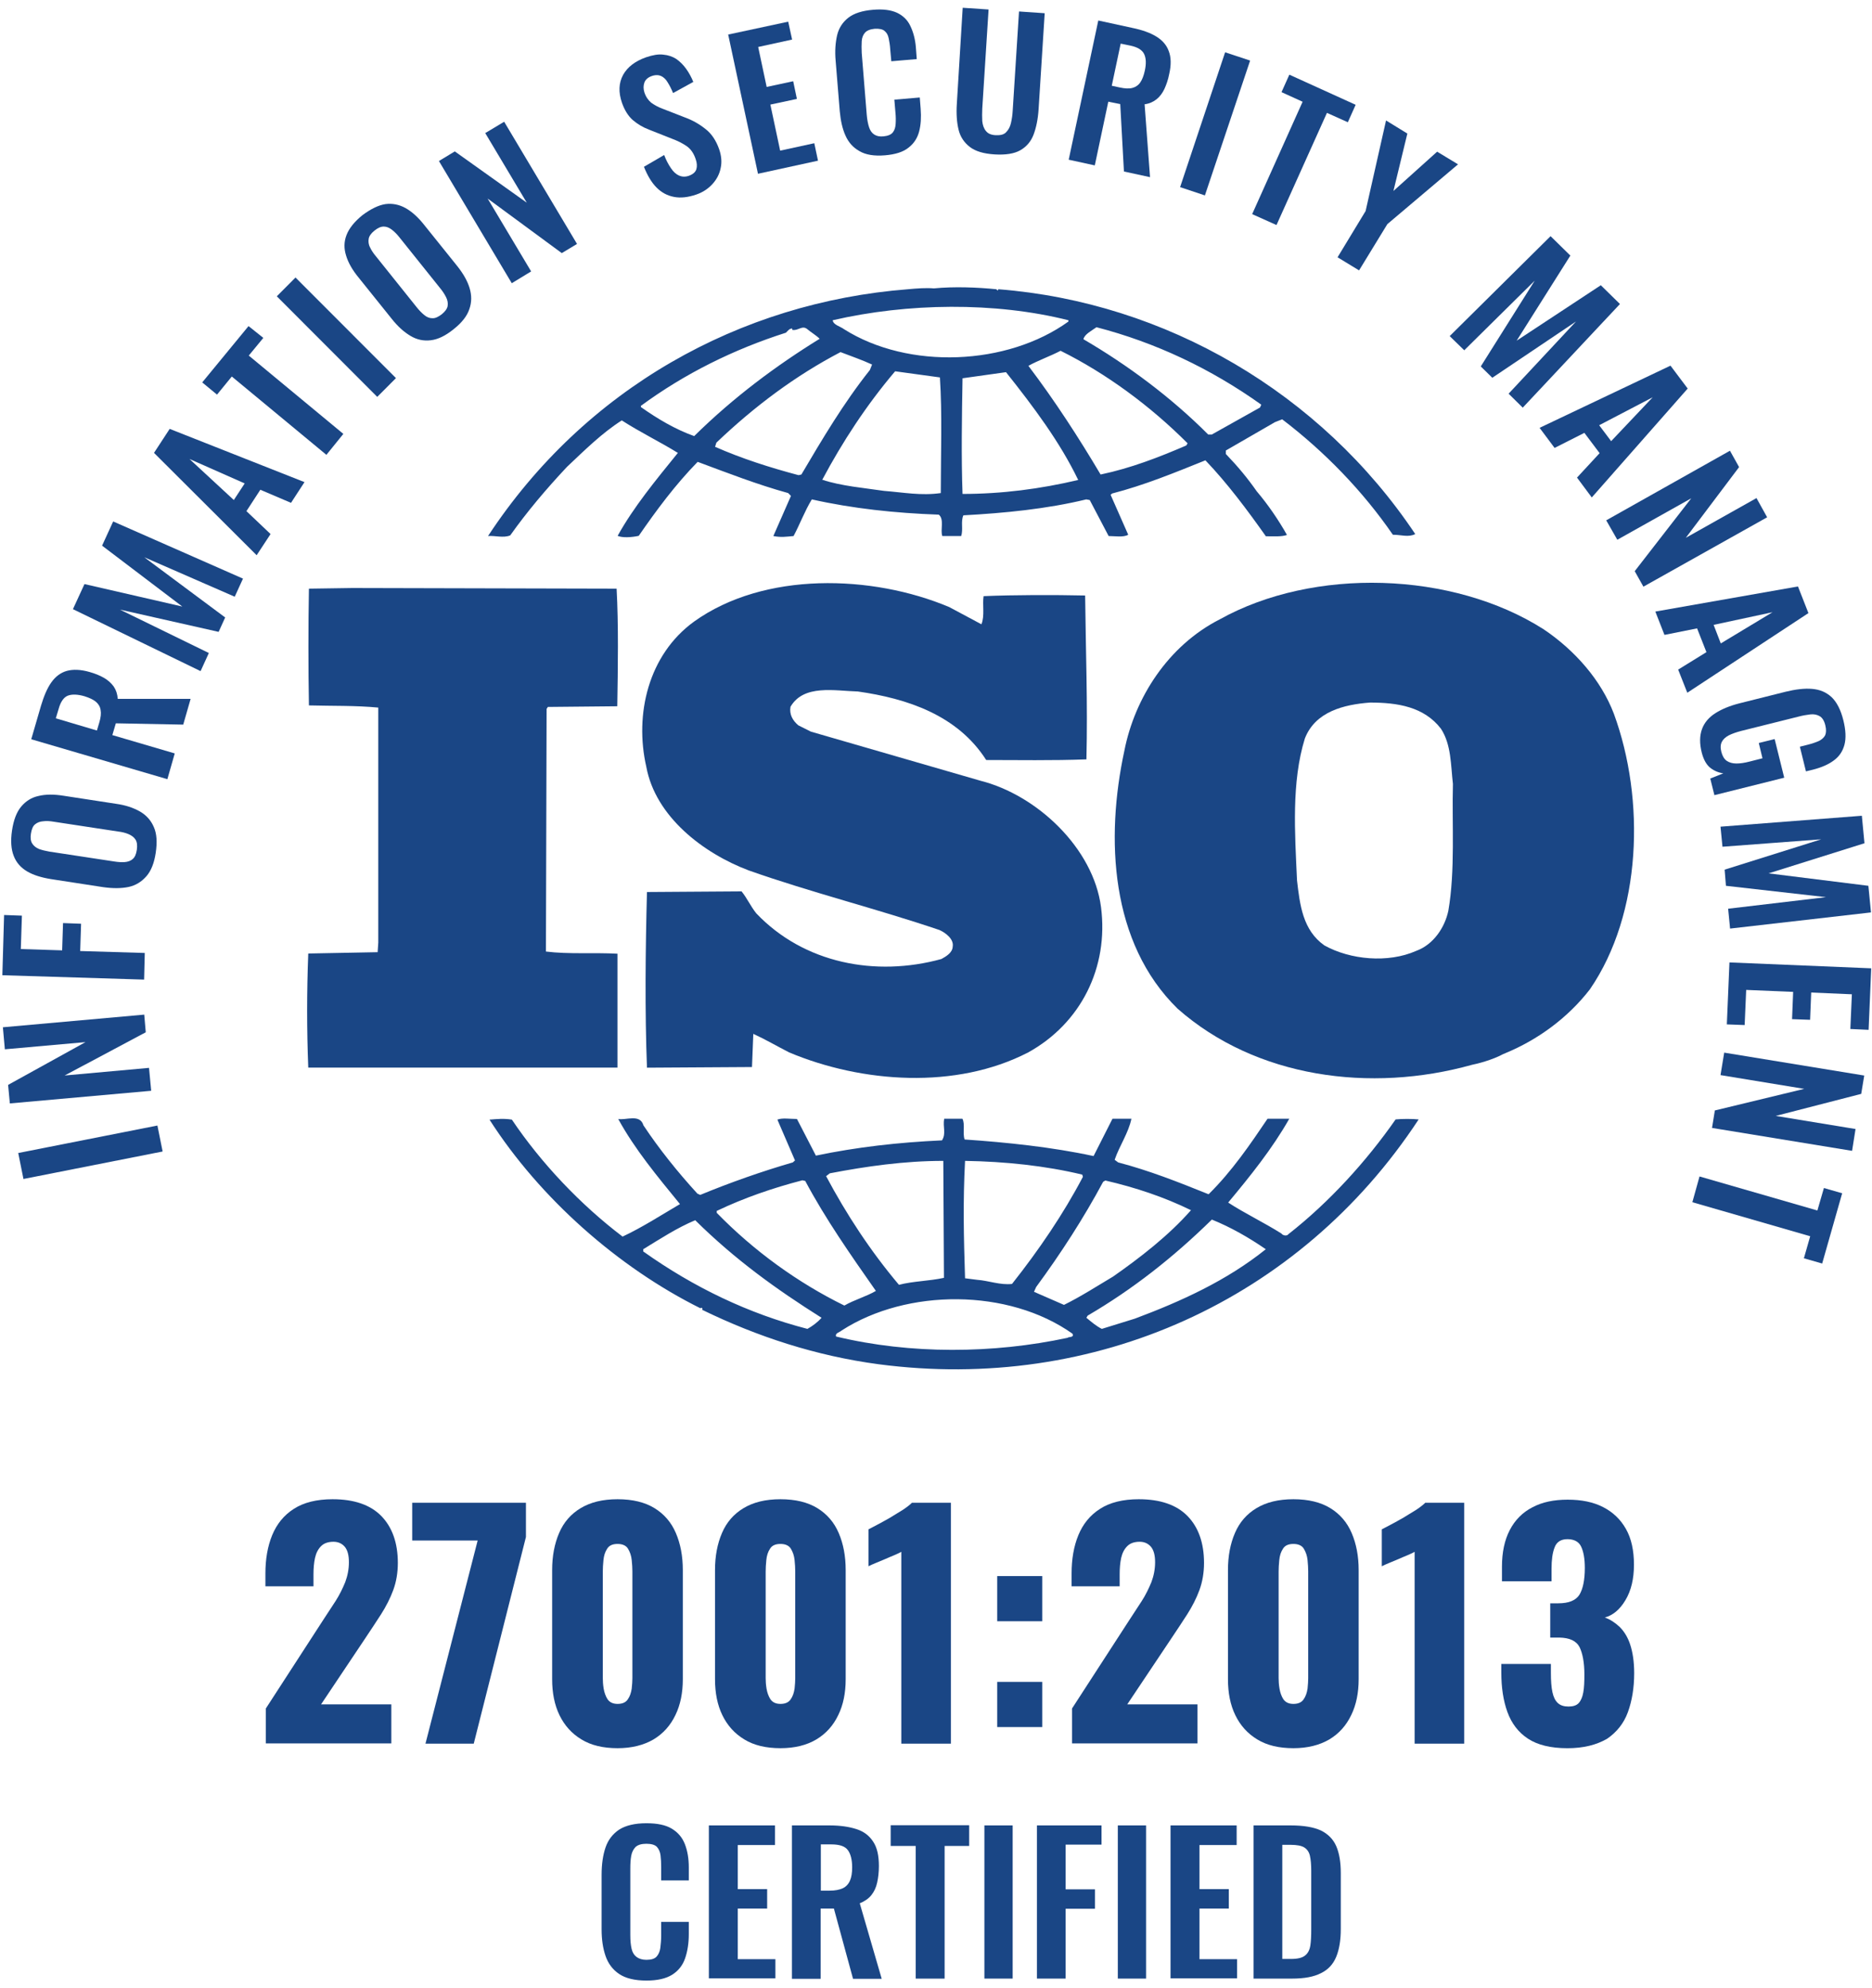 <svg width="81" height="86" viewBox="0 0 81 86" fill="none" xmlns="http://www.w3.org/2000/svg">
<g clip-path="url(#clip0_4564_36711)">
<path d="M7.037 49.807L1.015 50.996L0.789 49.873L6.811 48.684L7.037 49.807Z" fill="#1A4685"/>
<path d="M6.542 47.181L0.426 47.728L0.351 46.926L3.7 45.076L0.21 45.387L0.125 44.434L6.241 43.887L6.307 44.651L2.797 46.52L6.448 46.19L6.542 47.181Z" fill="#1A4685"/>
<path d="M6.236 42.372L0.102 42.183L0.177 39.578L0.948 39.606L0.901 41.05L2.689 41.107L2.727 39.927L3.508 39.956L3.47 41.136L6.264 41.22L6.236 42.372Z" fill="#1A4685"/>
<path d="M6.739 36.883C6.673 37.327 6.541 37.666 6.334 37.902C6.127 38.138 5.873 38.299 5.563 38.365C5.243 38.431 4.885 38.431 4.471 38.374L2.204 38.025C1.799 37.959 1.451 37.855 1.178 37.695C0.905 37.534 0.708 37.317 0.595 37.025C0.482 36.741 0.454 36.373 0.519 35.93C0.585 35.477 0.717 35.127 0.915 34.891C1.112 34.656 1.357 34.495 1.667 34.429C1.978 34.353 2.335 34.353 2.749 34.419L5.026 34.769C5.431 34.825 5.77 34.939 6.052 35.099C6.334 35.26 6.532 35.486 6.654 35.769C6.786 36.062 6.805 36.43 6.739 36.883ZM5.92 36.76C5.948 36.572 5.93 36.42 5.864 36.317C5.798 36.213 5.694 36.137 5.563 36.081C5.431 36.024 5.28 35.986 5.111 35.967L2.326 35.543C2.157 35.514 2.006 35.505 1.865 35.524C1.724 35.533 1.611 35.58 1.517 35.656C1.423 35.731 1.366 35.873 1.338 36.062C1.31 36.241 1.329 36.383 1.394 36.486C1.46 36.59 1.554 36.666 1.686 36.722C1.818 36.77 1.968 36.807 2.138 36.836L4.932 37.261C5.102 37.289 5.252 37.298 5.393 37.289C5.525 37.279 5.647 37.242 5.741 37.157C5.835 37.081 5.892 36.949 5.92 36.76Z" fill="#1A4685"/>
<path d="M7.242 33.703L1.352 31.976L1.775 30.522C1.897 30.116 2.038 29.776 2.217 29.522C2.396 29.267 2.622 29.097 2.885 29.021C3.158 28.946 3.487 28.955 3.883 29.069C4.118 29.135 4.325 29.22 4.504 29.323C4.682 29.427 4.814 29.55 4.918 29.692C5.021 29.843 5.078 30.012 5.096 30.23H8.248L7.928 31.343L5.012 31.287L4.861 31.796L7.561 32.589L7.242 33.703ZM4.193 31.598L4.297 31.249C4.362 31.032 4.381 30.852 4.353 30.711C4.334 30.569 4.259 30.447 4.146 30.352C4.033 30.258 3.864 30.182 3.657 30.116C3.365 30.031 3.12 30.022 2.942 30.088C2.763 30.154 2.622 30.352 2.537 30.664L2.415 31.07L4.193 31.598Z" fill="#1A4685"/>
<path d="M8.679 29.029L3.156 26.349L3.655 25.264L7.889 26.236L4.417 23.602L4.897 22.555L10.514 25.028L10.156 25.811L6.242 24.103L9.743 26.708L9.46 27.331L5.189 26.368L9.037 28.246L8.679 29.029Z" fill="#1A4685"/>
<path d="M11.105 24.016L6.664 19.589L7.342 18.551L13.175 20.854L12.592 21.75L11.265 21.184L10.663 22.109L11.707 23.1L11.105 24.016ZM10.117 21.628L10.588 20.91L8.198 19.853L10.117 21.628Z" fill="#1A4685"/>
<path d="M14.123 19.674L10.03 16.286L9.39 17.069L8.75 16.541L10.754 14.105L11.394 14.615L10.764 15.38L14.856 18.768L14.123 19.674Z" fill="#1A4685"/>
<path d="M16.323 17.167L11.977 12.816L12.786 12.004L17.133 16.355L16.323 17.167Z" fill="#1A4685"/>
<path d="M19.632 14.236C19.284 14.519 18.955 14.68 18.644 14.717C18.334 14.755 18.042 14.698 17.76 14.528C17.477 14.359 17.214 14.123 16.951 13.792L15.511 11.999C15.248 11.678 15.069 11.367 14.975 11.055C14.88 10.753 14.88 10.461 14.993 10.168C15.106 9.875 15.332 9.592 15.68 9.309C16.047 9.035 16.377 8.875 16.678 8.828C16.979 8.79 17.27 8.847 17.543 8.998C17.816 9.149 18.089 9.394 18.343 9.715L19.792 11.518C20.046 11.839 20.225 12.15 20.319 12.461C20.413 12.773 20.413 13.075 20.309 13.368C20.215 13.66 19.99 13.953 19.632 14.236ZM19.115 13.594C19.265 13.471 19.35 13.349 19.369 13.236C19.387 13.113 19.369 12.99 19.303 12.858C19.237 12.726 19.152 12.594 19.049 12.471L17.28 10.262C17.176 10.13 17.063 10.017 16.951 9.932C16.838 9.847 16.725 9.8 16.602 9.8C16.48 9.8 16.348 9.857 16.198 9.979C16.057 10.092 15.972 10.215 15.953 10.328C15.934 10.442 15.944 10.574 16.01 10.697C16.066 10.819 16.151 10.951 16.264 11.084L18.032 13.292C18.136 13.424 18.249 13.537 18.352 13.622C18.465 13.717 18.578 13.764 18.701 13.764C18.832 13.774 18.964 13.707 19.115 13.594Z" fill="#1A4685"/>
<path d="M22.144 12.25L18.992 6.965L19.679 6.549L22.793 8.767L20.996 5.756L21.815 5.266L24.967 10.551L24.308 10.948L21.1 8.588L22.982 11.74L22.144 12.25Z" fill="#1A4685"/>
<path d="M30.131 8.414C29.773 8.536 29.453 8.574 29.162 8.517C28.87 8.461 28.625 8.329 28.409 8.112C28.192 7.895 28.014 7.593 27.863 7.215L28.738 6.705C28.823 6.932 28.926 7.121 29.03 7.272C29.133 7.432 29.256 7.536 29.378 7.593C29.51 7.649 29.651 7.659 29.811 7.602C29.99 7.536 30.093 7.441 30.131 7.319C30.168 7.196 30.159 7.045 30.102 6.885C30.018 6.63 29.886 6.441 29.707 6.318C29.529 6.196 29.322 6.092 29.067 5.997L28.089 5.61C27.816 5.507 27.581 5.365 27.383 5.195C27.186 5.025 27.026 4.77 26.913 4.45C26.753 3.987 26.772 3.591 26.96 3.241C27.148 2.902 27.477 2.647 27.957 2.477C28.239 2.383 28.484 2.335 28.701 2.364C28.917 2.383 29.105 2.449 29.265 2.552C29.425 2.666 29.566 2.807 29.689 2.977C29.811 3.147 29.914 3.336 29.999 3.543L29.124 4.025C29.049 3.845 28.973 3.694 28.889 3.562C28.814 3.43 28.71 3.336 28.607 3.289C28.503 3.241 28.362 3.232 28.202 3.289C28.042 3.345 27.929 3.44 27.882 3.572C27.835 3.704 27.835 3.845 27.882 3.996C27.948 4.195 28.051 4.336 28.174 4.44C28.305 4.534 28.465 4.629 28.672 4.704L29.642 5.082C29.952 5.195 30.244 5.356 30.517 5.573C30.789 5.78 30.987 6.082 31.119 6.46C31.213 6.734 31.241 7.007 31.184 7.262C31.137 7.517 31.015 7.753 30.836 7.951C30.658 8.149 30.432 8.31 30.131 8.414Z" fill="#1A4685"/>
<path d="M32.797 7.516L31.508 1.494L34.105 0.938L34.274 1.711L32.806 2.032L33.173 3.76L34.321 3.514L34.481 4.279L33.333 4.524L33.757 6.516L35.234 6.195L35.394 6.95L32.797 7.516Z" fill="#1A4685"/>
<path d="M38.293 6.718C37.832 6.756 37.465 6.699 37.192 6.539C36.919 6.388 36.712 6.161 36.581 5.859C36.449 5.567 36.374 5.218 36.336 4.812L36.157 2.622C36.12 2.207 36.148 1.839 36.223 1.518C36.298 1.206 36.468 0.951 36.712 0.763C36.957 0.574 37.315 0.461 37.776 0.423C38.208 0.385 38.556 0.432 38.82 0.555C39.074 0.678 39.272 0.866 39.394 1.131C39.516 1.386 39.601 1.697 39.629 2.046L39.667 2.556L38.566 2.65L38.519 2.131C38.51 1.961 38.481 1.801 38.453 1.659C38.425 1.518 38.368 1.414 38.274 1.338C38.19 1.263 38.039 1.235 37.851 1.244C37.653 1.263 37.512 1.319 37.427 1.414C37.343 1.508 37.296 1.631 37.286 1.782C37.277 1.933 37.277 2.103 37.286 2.292L37.503 4.963C37.522 5.189 37.559 5.369 37.606 5.51C37.653 5.652 37.728 5.756 37.832 5.822C37.935 5.888 38.067 5.916 38.237 5.897C38.425 5.878 38.556 5.822 38.632 5.727C38.707 5.633 38.745 5.51 38.754 5.359C38.764 5.208 38.764 5.048 38.745 4.868L38.698 4.311L39.798 4.217L39.836 4.708C39.864 5.076 39.846 5.397 39.77 5.689C39.695 5.973 39.544 6.209 39.309 6.388C39.074 6.577 38.735 6.681 38.293 6.718Z" fill="#1A4685"/>
<path d="M43.038 6.679C42.568 6.65 42.211 6.546 41.966 6.358C41.721 6.169 41.552 5.923 41.477 5.612C41.401 5.301 41.373 4.923 41.401 4.498L41.655 0.336L42.775 0.411L42.502 4.696C42.493 4.885 42.493 5.074 42.502 5.244C42.521 5.414 42.568 5.555 42.662 5.669C42.756 5.782 42.888 5.839 43.086 5.848C43.293 5.857 43.443 5.82 43.537 5.716C43.631 5.621 43.707 5.489 43.744 5.319C43.782 5.15 43.81 4.97 43.819 4.781L44.092 0.496L45.203 0.572L44.939 4.725C44.911 5.159 44.836 5.518 44.723 5.82C44.61 6.122 44.412 6.348 44.149 6.499C43.885 6.65 43.509 6.707 43.038 6.679Z" fill="#1A4685"/>
<path d="M46.242 6.908L47.522 0.887L48.999 1.208C49.413 1.293 49.761 1.415 50.025 1.576C50.288 1.736 50.476 1.944 50.57 2.208C50.674 2.472 50.683 2.803 50.589 3.209C50.542 3.454 50.467 3.662 50.382 3.85C50.297 4.03 50.184 4.181 50.043 4.294C49.902 4.407 49.733 4.483 49.526 4.511L49.761 7.663L48.632 7.418L48.472 4.502L47.955 4.398L47.371 7.154L46.242 6.908ZM48.105 3.709L48.453 3.784C48.67 3.832 48.858 3.841 48.999 3.803C49.14 3.765 49.253 3.69 49.338 3.567C49.422 3.445 49.488 3.275 49.535 3.058C49.601 2.756 49.592 2.52 49.507 2.34C49.422 2.161 49.225 2.038 48.905 1.972L48.491 1.887L48.105 3.709Z" fill="#1A4685"/>
<path d="M51.062 8.095L53.01 2.262L54.092 2.62L52.135 8.453L51.062 8.095Z" fill="#1A4685"/>
<path d="M54.18 9.262L56.363 4.401L55.45 3.986L55.789 3.23L58.658 4.533L58.32 5.288L57.416 4.882L55.233 9.734L54.18 9.262Z" fill="#1A4685"/>
<path d="M57.875 11.129L59.089 9.128L59.973 5.211L60.895 5.777L60.293 8.26L62.184 6.561L63.088 7.108L60.03 9.694L58.806 11.695L57.875 11.129Z" fill="#1A4685"/>
<path d="M62.727 14.538L67.092 10.215L67.948 11.055L65.624 14.736L69.266 12.338L70.094 13.15L65.888 17.633L65.276 17.029L68.193 13.905L64.571 16.34L64.072 15.85L66.406 12.14L63.357 15.151L62.727 14.538Z" fill="#1A4685"/>
<path d="M66.617 18.506L72.281 15.816L73.025 16.807L68.875 21.517L68.236 20.658L69.214 19.601L68.555 18.723L67.266 19.375L66.617 18.506ZM69.195 18.393L69.713 19.082L71.51 17.185L69.195 18.393Z" fill="#1A4685"/>
<path d="M69.5 22.507L74.854 19.496L75.249 20.204L72.944 23.262L76.002 21.544L76.463 22.375L71.109 25.376L70.733 24.706L73.179 21.554L69.98 23.347L69.5 22.507Z" fill="#1A4685"/>
<path d="M71.625 26.453L77.797 25.367L78.249 26.519L73.008 29.964L72.613 28.963L73.836 28.208L73.431 27.179L72.02 27.462L71.625 26.453ZM74.147 27.028L74.457 27.831L76.696 26.481L74.147 27.028Z" fill="#1A4685"/>
<path d="M73.636 32.563C73.532 32.157 73.541 31.817 73.645 31.534C73.749 31.251 73.946 31.024 74.228 30.845C74.511 30.666 74.859 30.524 75.273 30.42L77.267 29.92C77.691 29.816 78.077 29.769 78.406 29.797C78.745 29.826 79.017 29.939 79.253 30.156C79.478 30.373 79.648 30.703 79.761 31.156C79.864 31.572 79.883 31.93 79.808 32.213C79.733 32.496 79.582 32.723 79.347 32.893C79.121 33.063 78.82 33.195 78.453 33.289L78.142 33.365L77.879 32.298L78.218 32.213C78.406 32.166 78.566 32.11 78.698 32.053C78.829 31.987 78.914 31.911 78.971 31.808C79.017 31.704 79.027 31.562 78.98 31.373C78.933 31.175 78.848 31.043 78.735 30.977C78.622 30.911 78.481 30.883 78.331 30.901C78.171 30.92 78.001 30.949 77.823 30.996L75.329 31.619C75.122 31.675 74.953 31.732 74.802 31.808C74.661 31.883 74.558 31.977 74.501 32.091C74.445 32.204 74.435 32.346 74.482 32.525C74.529 32.704 74.605 32.836 74.718 32.912C74.831 32.987 74.972 33.025 75.132 33.025C75.301 33.025 75.489 32.997 75.706 32.94L76.261 32.799L76.101 32.138L76.788 31.968L77.202 33.639L74.181 34.394L74.002 33.676L74.567 33.45C74.351 33.422 74.162 33.337 73.993 33.204C73.824 33.063 73.711 32.846 73.636 32.563Z" fill="#1A4685"/>
<path d="M74.445 35.757L80.561 35.285L80.674 36.474L76.525 37.777L80.843 38.315L80.956 39.466L74.859 40.165L74.775 39.306L79.009 38.806L74.68 38.315L74.624 37.616L78.802 36.304L74.53 36.625L74.445 35.757Z" fill="#1A4685"/>
<path d="M74.832 41.629L80.966 41.884L80.853 44.545L80.063 44.508L80.129 43.007L78.369 42.931L78.322 44.111L77.541 44.083L77.588 42.903L75.556 42.818L75.49 44.338L74.719 44.309L74.832 41.629Z" fill="#1A4685"/>
<path d="M74.605 45.531L80.664 46.522L80.533 47.315L76.835 48.268L80.288 48.835L80.138 49.779L74.078 48.788L74.2 48.032L78.067 47.098L74.445 46.503L74.605 45.531Z" fill="#1A4685"/>
<path d="M73.537 50.887L78.637 52.359L78.919 51.387L79.709 51.614L78.844 54.653L78.053 54.426L78.326 53.473L73.227 52.001L73.537 50.887Z" fill="#1A4685"/>
<path d="M69.83 30.87C69.284 29.436 68.164 28.142 66.79 27.218C62.848 24.707 56.836 24.527 52.771 26.793C50.551 27.925 49.102 30.172 48.65 32.475C47.831 36.269 48.038 40.781 50.955 43.631C54.352 46.623 59.301 47.284 63.695 46.057C63.902 46.019 64.57 45.849 65.022 45.603L65.153 45.547C66.518 44.981 67.826 44.046 68.795 42.791C71.043 39.516 71.194 34.58 69.83 30.87ZM62.669 39.393C62.519 40.11 62.03 40.856 61.277 41.13C60.063 41.668 58.426 41.517 57.306 40.894C56.365 40.233 56.243 39.129 56.121 38.081C56.027 36.023 55.876 33.834 56.459 31.946C56.911 30.776 58.153 30.474 59.282 30.389C60.468 30.389 61.616 30.568 62.349 31.521C62.801 32.21 62.773 33.107 62.867 33.909C62.82 35.627 62.971 37.656 62.669 39.393Z" fill="#1A4685"/>
<path d="M26.718 41.252C25.721 41.196 24.592 41.281 23.622 41.158L23.651 30.663L23.707 30.578L26.709 30.549C26.737 28.85 26.765 27.019 26.68 25.462L15.248 25.434L13.367 25.462C13.338 27.048 13.338 28.898 13.367 30.512C14.402 30.54 15.371 30.512 16.368 30.606V40.771L16.34 41.186L13.338 41.243C13.273 42.913 13.273 44.528 13.338 46.179H26.718V41.252Z" fill="#1A4685"/>
<path d="M60.387 48.42C59.117 50.241 57.508 52.006 55.748 53.384C55.682 53.479 55.504 53.441 55.447 53.356C54.685 52.875 53.866 52.488 53.142 52.016C54.111 50.855 55.052 49.684 55.786 48.391H54.845C54.092 49.505 53.302 50.666 52.295 51.657C50.959 51.119 49.745 50.638 48.381 50.279L48.23 50.166C48.437 49.562 48.833 48.995 48.955 48.391H48.136L47.318 50.005C45.53 49.618 43.554 49.411 41.738 49.288C41.644 49.024 41.767 48.627 41.644 48.391H40.854C40.788 48.75 40.948 49.024 40.76 49.326C38.878 49.411 37.062 49.618 35.303 49.986L34.484 48.401C34.183 48.401 33.844 48.344 33.637 48.429L34.399 50.194L34.305 50.279C32.941 50.675 31.605 51.147 30.297 51.685L30.175 51.629C29.328 50.704 28.509 49.684 27.841 48.675C27.691 48.165 27.079 48.467 26.75 48.401C27.474 49.722 28.443 50.883 29.422 52.082C28.603 52.563 27.785 53.092 26.938 53.488C25.122 52.11 23.419 50.317 22.149 48.429C21.782 48.372 21.547 48.401 21.18 48.429C23.363 51.836 26.759 54.828 30.316 56.593C30.316 56.593 30.316 56.565 30.344 56.565C30.372 56.565 30.429 56.622 30.372 56.65C32.772 57.82 35.321 58.651 38.022 59.01C47.337 60.236 56.228 56.263 61.384 48.42C61.093 48.391 60.688 48.391 60.387 48.42ZM47.732 51.119L47.826 51.062C49.134 51.364 50.376 51.78 51.533 52.346C50.564 53.45 49.312 54.413 48.165 55.215C47.468 55.631 46.763 56.084 46.038 56.442L44.74 55.876L44.834 55.668C45.916 54.196 46.885 52.695 47.732 51.119ZM41.757 50.213C43.488 50.241 45.22 50.421 46.828 50.807L46.857 50.902C46.01 52.516 44.947 54.073 43.789 55.536C43.272 55.593 42.792 55.395 42.275 55.357L41.757 55.291C41.701 53.535 41.663 51.978 41.757 50.213ZM35.905 50.751C37.485 50.449 39.123 50.213 40.816 50.213L40.844 55.272C40.205 55.413 39.508 55.413 38.897 55.574C37.655 54.102 36.62 52.516 35.745 50.874L35.905 50.751ZM31.021 52.374C32.207 51.808 33.449 51.383 34.719 51.053L34.842 51.081C35.717 52.724 36.808 54.281 37.899 55.838C37.476 56.084 36.959 56.225 36.535 56.471C34.531 55.489 32.621 54.111 31.012 52.459V52.374H31.021ZM34.936 57.48C32.386 56.82 30.024 55.687 27.832 54.13V54.035C28.556 53.592 29.29 53.111 30.081 52.78C31.812 54.489 33.599 55.772 35.547 56.999C35.387 57.188 35.143 57.367 34.936 57.48ZM46.189 57.867C42.971 58.556 39.395 58.585 36.178 57.811C36.121 57.66 36.328 57.632 36.422 57.547C39.245 55.725 43.639 55.725 46.405 57.688C46.49 57.867 46.245 57.811 46.189 57.867ZM49.105 57.037L47.675 57.48C47.431 57.358 47.224 57.178 47.007 56.999L47.064 56.905C49.002 55.772 50.761 54.394 52.436 52.752C53.255 53.082 54.045 53.535 54.77 54.035C53.076 55.395 51.1 56.291 49.105 57.037Z" fill="#1A4685"/>
<path d="M22.077 23.158C22.801 22.139 23.629 21.157 24.533 20.194C25.323 19.449 26.047 18.731 26.904 18.184C27.694 18.694 28.569 19.118 29.331 19.59C28.39 20.751 27.421 21.922 26.725 23.177C26.932 23.271 27.337 23.243 27.638 23.177C28.4 22.073 29.218 20.968 30.187 19.977C31.486 20.459 32.766 20.959 34.102 21.327L34.224 21.45L33.462 23.186C33.8 23.252 34.008 23.215 34.337 23.186C34.61 22.677 34.817 22.11 35.127 21.601C36.887 21.997 38.74 22.195 40.622 22.261C40.867 22.469 40.678 22.922 40.773 23.186H41.591C41.685 22.894 41.563 22.554 41.685 22.29C43.445 22.195 45.298 22.016 47.001 21.601L47.152 21.629L47.97 23.186C48.243 23.186 48.61 23.252 48.817 23.13L48.055 21.402L48.121 21.346C49.513 20.987 50.821 20.449 52.157 19.911C53.098 20.893 53.973 22.063 54.773 23.196C55.102 23.196 55.441 23.224 55.686 23.139C55.319 22.488 54.867 21.827 54.378 21.251C53.983 20.685 53.559 20.175 53.042 19.637V19.486L55.168 18.259L55.479 18.137C57.323 19.543 58.969 21.242 60.268 23.13C60.635 23.13 60.936 23.252 61.237 23.101C57.154 16.995 50.445 13.078 43.2 12.511L43.172 12.568L43.106 12.511C42.287 12.427 41.281 12.389 40.406 12.474C40.076 12.445 39.681 12.474 39.286 12.511C32.003 13.078 25.304 16.815 21.117 23.186C21.409 23.158 21.776 23.281 22.077 23.158ZM34.675 20.525L34.553 20.553C33.311 20.223 32.097 19.836 30.94 19.326L30.997 19.147C32.662 17.561 34.422 16.249 36.369 15.23C36.83 15.409 37.282 15.56 37.733 15.768L37.639 16.004C36.491 17.448 35.579 18.996 34.675 20.525ZM40.707 21.327C39.86 21.45 39.098 21.299 38.251 21.233C37.432 21.11 36.397 21.025 35.579 20.751C36.454 19.109 37.489 17.523 38.731 16.06L40.669 16.325C40.773 17.891 40.707 19.685 40.707 21.327ZM41.648 21.365C41.591 19.779 41.619 18.014 41.648 16.362C42.259 16.277 42.918 16.183 43.529 16.098C44.715 17.589 45.863 19.118 46.653 20.761C45.016 21.148 43.351 21.365 41.648 21.365ZM51.329 19.269C50.144 19.779 48.93 20.251 47.622 20.525C46.681 18.939 45.656 17.353 44.498 15.824C44.922 15.588 45.439 15.409 45.891 15.173C47.867 16.155 49.777 17.561 51.386 19.175L51.329 19.269ZM47.444 14.154C49.993 14.814 52.393 15.947 54.575 17.504L54.519 17.627L52.43 18.797H52.28C50.671 17.183 48.789 15.787 46.879 14.673C46.926 14.456 47.236 14.305 47.444 14.154ZM46.23 13.852V13.908C43.586 15.815 39.314 16.004 36.52 14.239C36.36 14.116 36.059 14.059 36.03 13.852C39.258 13.106 43.04 13.049 46.23 13.852ZM27.722 17.561C29.632 16.155 31.759 15.107 34.008 14.39C34.102 14.295 34.158 14.21 34.28 14.21V14.267C34.525 14.324 34.704 14.059 34.92 14.229C35.099 14.38 35.315 14.503 35.466 14.654C33.584 15.815 31.73 17.193 30.037 18.863C29.218 18.571 28.456 18.118 27.732 17.608V17.561H27.722Z" fill="#1A4685"/>
<path d="M40.733 41.482C37.883 42.265 34.787 41.671 32.726 39.509C32.482 39.207 32.331 38.858 32.087 38.556L27.994 38.584C27.928 41.01 27.9 43.785 27.994 46.182L32.538 46.154L32.595 44.719C33.112 44.955 33.63 45.257 34.147 45.522C37.299 46.843 41.364 47.136 44.488 45.522C46.764 44.266 47.978 41.85 47.64 39.236C47.31 36.697 44.883 34.394 42.427 33.771L35.088 31.647L34.542 31.373C34.298 31.166 34.147 30.901 34.204 30.571C34.778 29.59 36.114 29.882 37.12 29.91C39.247 30.212 41.43 30.93 42.672 32.874C44.008 32.874 45.551 32.902 47.009 32.846C47.066 30.392 46.981 28.24 46.953 25.758C45.588 25.729 43.914 25.729 42.559 25.786C42.502 26.145 42.615 26.645 42.465 27.003L41.072 26.258C37.732 24.852 33.065 24.71 30.026 26.89C28.05 28.325 27.448 30.901 27.965 33.167C28.361 35.319 30.421 36.904 32.397 37.65C35.097 38.603 37.92 39.302 40.649 40.227C40.922 40.349 41.279 40.623 41.223 40.944C41.213 41.208 40.94 41.369 40.733 41.482Z" fill="#1A4685"/>
<path d="M11.503 75.419V73.899L13.987 70.067C14.175 69.784 14.354 69.51 14.524 69.246C14.693 68.982 14.825 68.708 14.938 68.434C15.041 68.16 15.097 67.868 15.097 67.575C15.097 67.273 15.041 67.056 14.919 66.905C14.796 66.764 14.636 66.688 14.429 66.688C14.194 66.688 14.015 66.754 13.893 66.877C13.761 67.009 13.677 67.179 13.63 67.387C13.583 67.604 13.564 67.84 13.564 68.104V68.614H11.484V68.057C11.484 67.443 11.579 66.886 11.776 66.405C11.974 65.924 12.284 65.537 12.717 65.263C13.14 64.989 13.705 64.848 14.392 64.848C15.323 64.848 16.029 65.093 16.499 65.574C16.97 66.056 17.214 66.735 17.214 67.604C17.214 68.019 17.149 68.415 17.017 68.774C16.885 69.133 16.706 69.482 16.49 69.822C16.273 70.162 16.038 70.511 15.794 70.879L13.893 73.72H16.932V75.409H11.503V75.419Z" fill="#1A4685"/>
<path d="M18.41 75.42L20.668 66.633H17.836V65H22.757V66.482L20.499 75.42H18.41Z" fill="#1A4685"/>
<path d="M26.723 75.617C26.102 75.617 25.575 75.494 25.161 75.239C24.737 74.984 24.427 74.635 24.21 74.192C23.994 73.748 23.891 73.229 23.891 72.634V67.915C23.891 67.302 23.994 66.773 24.192 66.311C24.389 65.848 24.7 65.49 25.123 65.235C25.547 64.98 26.073 64.848 26.723 64.848C27.372 64.848 27.908 64.98 28.322 65.235C28.736 65.49 29.047 65.848 29.244 66.311C29.442 66.773 29.545 67.302 29.545 67.915V72.634C29.545 73.219 29.442 73.739 29.226 74.182C29.009 74.635 28.699 74.984 28.275 75.239C27.852 75.485 27.334 75.617 26.723 75.617ZM26.723 73.701C26.93 73.701 27.08 73.635 27.165 73.503C27.259 73.371 27.306 73.219 27.334 73.04C27.353 72.861 27.363 72.71 27.363 72.587V67.972C27.363 67.83 27.353 67.66 27.334 67.481C27.316 67.292 27.259 67.132 27.174 66.99C27.09 66.849 26.93 66.782 26.723 66.782C26.506 66.782 26.356 66.849 26.271 66.99C26.177 67.132 26.13 67.292 26.111 67.481C26.092 67.67 26.083 67.83 26.083 67.972V72.587C26.083 72.719 26.092 72.87 26.12 73.04C26.149 73.21 26.205 73.371 26.29 73.503C26.384 73.635 26.525 73.701 26.723 73.701Z" fill="#1A4685"/>
<path d="M33.77 75.617C33.149 75.617 32.622 75.494 32.208 75.239C31.784 74.984 31.474 74.635 31.257 74.192C31.041 73.748 30.938 73.229 30.938 72.634V67.915C30.938 67.302 31.041 66.773 31.239 66.311C31.436 65.848 31.747 65.49 32.17 65.235C32.593 64.98 33.12 64.848 33.77 64.848C34.419 64.848 34.955 64.98 35.369 65.235C35.783 65.49 36.094 65.848 36.291 66.311C36.489 66.773 36.592 67.302 36.592 67.915V72.634C36.592 73.219 36.489 73.739 36.272 74.182C36.056 74.635 35.745 74.984 35.322 75.239C34.908 75.485 34.391 75.617 33.77 75.617ZM33.77 73.701C33.977 73.701 34.127 73.635 34.212 73.503C34.306 73.371 34.353 73.219 34.381 73.04C34.4 72.861 34.409 72.71 34.409 72.587V67.972C34.409 67.83 34.4 67.66 34.381 67.481C34.362 67.292 34.306 67.132 34.221 66.99C34.136 66.849 33.977 66.782 33.77 66.782C33.553 66.782 33.403 66.849 33.318 66.99C33.224 67.132 33.177 67.292 33.158 67.481C33.139 67.67 33.13 67.83 33.13 67.972V72.587C33.13 72.719 33.139 72.87 33.167 73.04C33.196 73.21 33.252 73.371 33.337 73.503C33.431 73.635 33.572 73.701 33.77 73.701Z" fill="#1A4685"/>
<path d="M38.999 75.42V67.124C38.905 67.171 38.801 67.228 38.679 67.275C38.557 67.322 38.434 67.379 38.303 67.435C38.171 67.492 38.039 67.548 37.917 67.596C37.794 67.643 37.682 67.699 37.578 67.747V66.151C37.672 66.104 37.804 66.029 37.973 65.944C38.143 65.85 38.331 65.755 38.519 65.642C38.707 65.529 38.895 65.415 39.074 65.302C39.243 65.189 39.375 65.085 39.46 65H41.144V75.42H38.999Z" fill="#1A4685"/>
<path d="M43.148 70.126V68.172H45.096V70.126H43.148ZM43.148 74.703V72.749H45.096V74.703H43.148Z" fill="#1A4685"/>
<path d="M46.386 75.419V73.899L48.87 70.067C49.058 69.784 49.237 69.51 49.406 69.246C49.576 68.982 49.707 68.708 49.82 68.434C49.924 68.16 49.98 67.868 49.98 67.575C49.98 67.273 49.924 67.056 49.801 66.905C49.679 66.764 49.519 66.688 49.312 66.688C49.077 66.688 48.898 66.754 48.776 66.877C48.644 67.009 48.559 67.179 48.512 67.387C48.465 67.604 48.447 67.84 48.447 68.104V68.614H46.367V68.057C46.367 67.443 46.461 66.886 46.659 66.405C46.856 65.924 47.167 65.537 47.6 65.263C48.023 64.989 48.588 64.848 49.275 64.848C50.206 64.848 50.912 65.093 51.382 65.574C51.853 66.056 52.097 66.735 52.097 67.604C52.097 68.019 52.031 68.415 51.9 68.774C51.768 69.133 51.589 69.482 51.373 69.822C51.156 70.162 50.921 70.511 50.676 70.879L48.776 73.72H51.815V75.409H46.386V75.419Z" fill="#1A4685"/>
<path d="M55.965 75.617C55.344 75.617 54.817 75.494 54.403 75.239C53.98 74.984 53.669 74.635 53.453 74.192C53.236 73.748 53.133 73.229 53.133 72.634V67.915C53.133 67.302 53.236 66.773 53.434 66.311C53.632 65.848 53.942 65.49 54.365 65.235C54.789 64.98 55.316 64.848 55.965 64.848C56.614 64.848 57.15 64.98 57.564 65.235C57.978 65.49 58.289 65.848 58.486 66.311C58.684 66.773 58.788 67.302 58.788 67.915V72.634C58.788 73.219 58.684 73.739 58.468 74.182C58.251 74.635 57.941 74.984 57.517 75.239C57.094 75.485 56.577 75.617 55.965 75.617ZM55.965 73.701C56.172 73.701 56.322 73.635 56.407 73.503C56.501 73.371 56.548 73.219 56.577 73.04C56.595 72.861 56.605 72.71 56.605 72.587V67.972C56.605 67.83 56.595 67.66 56.577 67.481C56.558 67.292 56.501 67.132 56.416 66.99C56.332 66.849 56.172 66.782 55.965 66.782C55.748 66.782 55.598 66.849 55.513 66.99C55.419 67.132 55.372 67.292 55.353 67.481C55.334 67.67 55.325 67.83 55.325 67.972V72.587C55.325 72.719 55.334 72.87 55.363 73.04C55.391 73.21 55.447 73.371 55.532 73.503C55.626 73.635 55.767 73.701 55.965 73.701Z" fill="#1A4685"/>
<path d="M61.21 75.42V67.124C61.116 67.171 61.012 67.228 60.89 67.275C60.768 67.322 60.645 67.379 60.514 67.435C60.382 67.492 60.25 67.548 60.128 67.596C60.005 67.643 59.893 67.699 59.789 67.747V66.151C59.883 66.104 60.015 66.029 60.184 65.944C60.354 65.85 60.542 65.755 60.73 65.642C60.918 65.529 61.106 65.415 61.285 65.302C61.454 65.189 61.586 65.085 61.671 65H63.355V75.42H61.21Z" fill="#1A4685"/>
<path d="M67.821 75.618C67.097 75.618 66.523 75.476 66.109 75.202C65.695 74.928 65.403 74.542 65.224 74.051C65.046 73.56 64.961 72.994 64.961 72.342V71.974H67.106C67.106 71.984 67.106 72.031 67.106 72.116C67.106 72.201 67.106 72.276 67.106 72.352C67.106 72.692 67.125 72.975 67.172 73.192C67.219 73.409 67.294 73.56 67.407 73.664C67.52 73.768 67.671 73.815 67.868 73.815C68.066 73.815 68.216 73.768 68.311 73.664C68.405 73.56 68.471 73.409 68.508 73.201C68.546 72.994 68.555 72.739 68.555 72.427C68.555 71.918 68.48 71.521 68.348 71.248C68.207 70.974 67.915 70.842 67.473 70.832C67.464 70.832 67.417 70.832 67.332 70.832C67.247 70.832 67.163 70.832 67.078 70.832V69.35C67.134 69.35 67.2 69.35 67.257 69.35C67.313 69.35 67.37 69.35 67.426 69.35C67.878 69.35 68.179 69.228 68.339 68.982C68.489 68.737 68.574 68.35 68.574 67.821C68.574 67.416 68.517 67.114 68.414 66.896C68.311 66.679 68.103 66.576 67.821 66.576C67.539 66.576 67.351 66.698 67.266 66.934C67.172 67.17 67.134 67.482 67.134 67.859C67.134 67.944 67.134 68.029 67.134 68.123C67.134 68.208 67.134 68.303 67.134 68.397H64.989V67.765C64.989 67.142 65.102 66.613 65.328 66.179C65.554 65.745 65.883 65.415 66.306 65.198C66.73 64.971 67.238 64.867 67.831 64.867C68.433 64.867 68.941 64.971 69.364 65.188C69.788 65.405 70.117 65.717 70.352 66.132C70.588 66.547 70.7 67.066 70.7 67.68C70.7 68.293 70.578 68.803 70.334 69.209C70.089 69.624 69.788 69.87 69.44 69.964C69.675 70.049 69.891 70.191 70.089 70.379C70.277 70.568 70.437 70.823 70.54 71.144C70.644 71.465 70.71 71.871 70.71 72.371C70.71 73.003 70.616 73.569 70.437 74.06C70.258 74.551 69.948 74.928 69.534 75.212C69.073 75.476 68.517 75.618 67.821 75.618Z" fill="#1A4685"/>
<path d="M27.97 85.668C27.471 85.668 27.076 85.574 26.793 85.385C26.511 85.197 26.314 84.932 26.201 84.602C26.088 84.272 26.031 83.894 26.031 83.46V81.091C26.031 80.638 26.088 80.241 26.201 79.911C26.314 79.581 26.511 79.326 26.793 79.137C27.076 78.958 27.471 78.863 27.97 78.863C28.44 78.863 28.807 78.939 29.07 79.099C29.334 79.26 29.522 79.477 29.635 79.769C29.748 80.062 29.804 80.392 29.804 80.779V81.336H28.609V80.76C28.609 80.572 28.6 80.402 28.581 80.251C28.562 80.1 28.506 79.977 28.421 79.883C28.336 79.798 28.186 79.751 27.97 79.751C27.753 79.751 27.602 79.798 27.499 79.892C27.405 79.987 27.339 80.119 27.311 80.279C27.283 80.439 27.273 80.619 27.273 80.826V83.705C27.273 83.941 27.292 84.139 27.33 84.3C27.367 84.46 27.443 84.573 27.546 84.649C27.65 84.725 27.791 84.772 27.97 84.772C28.177 84.772 28.327 84.725 28.412 84.63C28.496 84.536 28.553 84.404 28.572 84.253C28.59 84.092 28.609 83.913 28.609 83.724V83.129H29.804V83.658C29.804 84.054 29.748 84.404 29.644 84.706C29.541 85.008 29.353 85.244 29.089 85.413C28.816 85.583 28.449 85.668 27.97 85.668Z" fill="#1A4685"/>
<path d="M30.672 85.583V78.957H33.532V79.806H31.923V81.713H33.194V82.553H31.923V84.743H33.551V85.573H30.672V85.583Z" fill="#1A4685"/>
<path d="M34.266 85.583V78.957H35.893C36.354 78.957 36.74 79.014 37.06 79.118C37.38 79.221 37.615 79.401 37.785 79.665C37.954 79.92 38.029 80.269 38.029 80.713C38.029 80.977 38.001 81.222 37.954 81.43C37.907 81.647 37.822 81.826 37.7 81.977C37.578 82.128 37.408 82.242 37.201 82.326L38.151 85.592H36.91L36.082 82.553H35.508V85.592H34.266V85.583ZM35.508 81.779H35.893C36.138 81.779 36.326 81.741 36.467 81.675C36.608 81.609 36.712 81.496 36.778 81.345C36.844 81.194 36.872 81.005 36.872 80.769C36.872 80.439 36.806 80.184 36.684 80.024C36.561 79.854 36.317 79.778 35.969 79.778H35.517V81.779H35.508Z" fill="#1A4685"/>
<path d="M39.621 85.584V79.846H38.539V78.949H41.936V79.846H40.873V85.584H39.621Z" fill="#1A4685"/>
<path d="M42.594 85.583V78.957H43.817V85.583H42.594Z" fill="#1A4685"/>
<path d="M44.867 85.583V78.957H47.662V79.788H46.109V81.722H47.379V82.562H46.109V85.583H44.867Z" fill="#1A4685"/>
<path d="M48.367 85.583V78.957H49.59V85.583H48.367Z" fill="#1A4685"/>
<path d="M50.648 85.583V78.957H53.509V79.806H51.9V81.713H53.17V82.553H51.9V84.743H53.528V85.573H50.648V85.583Z" fill="#1A4685"/>
<path d="M54.242 85.583V78.957H55.851C56.406 78.957 56.839 79.032 57.15 79.174C57.46 79.325 57.686 79.552 57.818 79.854C57.949 80.156 58.015 80.543 58.015 81.015V83.44C58.015 83.922 57.949 84.318 57.818 84.639C57.686 84.96 57.469 85.196 57.159 85.347C56.849 85.507 56.434 85.583 55.908 85.583H54.242ZM55.484 84.733H55.861C56.143 84.733 56.35 84.686 56.472 84.582C56.594 84.488 56.67 84.337 56.698 84.148C56.726 83.959 56.736 83.733 56.736 83.459V80.92C56.736 80.656 56.717 80.439 56.679 80.269C56.642 80.109 56.557 79.986 56.434 79.91C56.312 79.835 56.115 79.797 55.842 79.797H55.484V84.733Z" fill="#1A4685"/>
</g>
<defs>
<clipPath id="clip0_4564_36711">
<rect width="80.861" height="85.333" fill="white" transform="translate(0.102 0.336)"/>
</clipPath>
</defs>
</svg>
